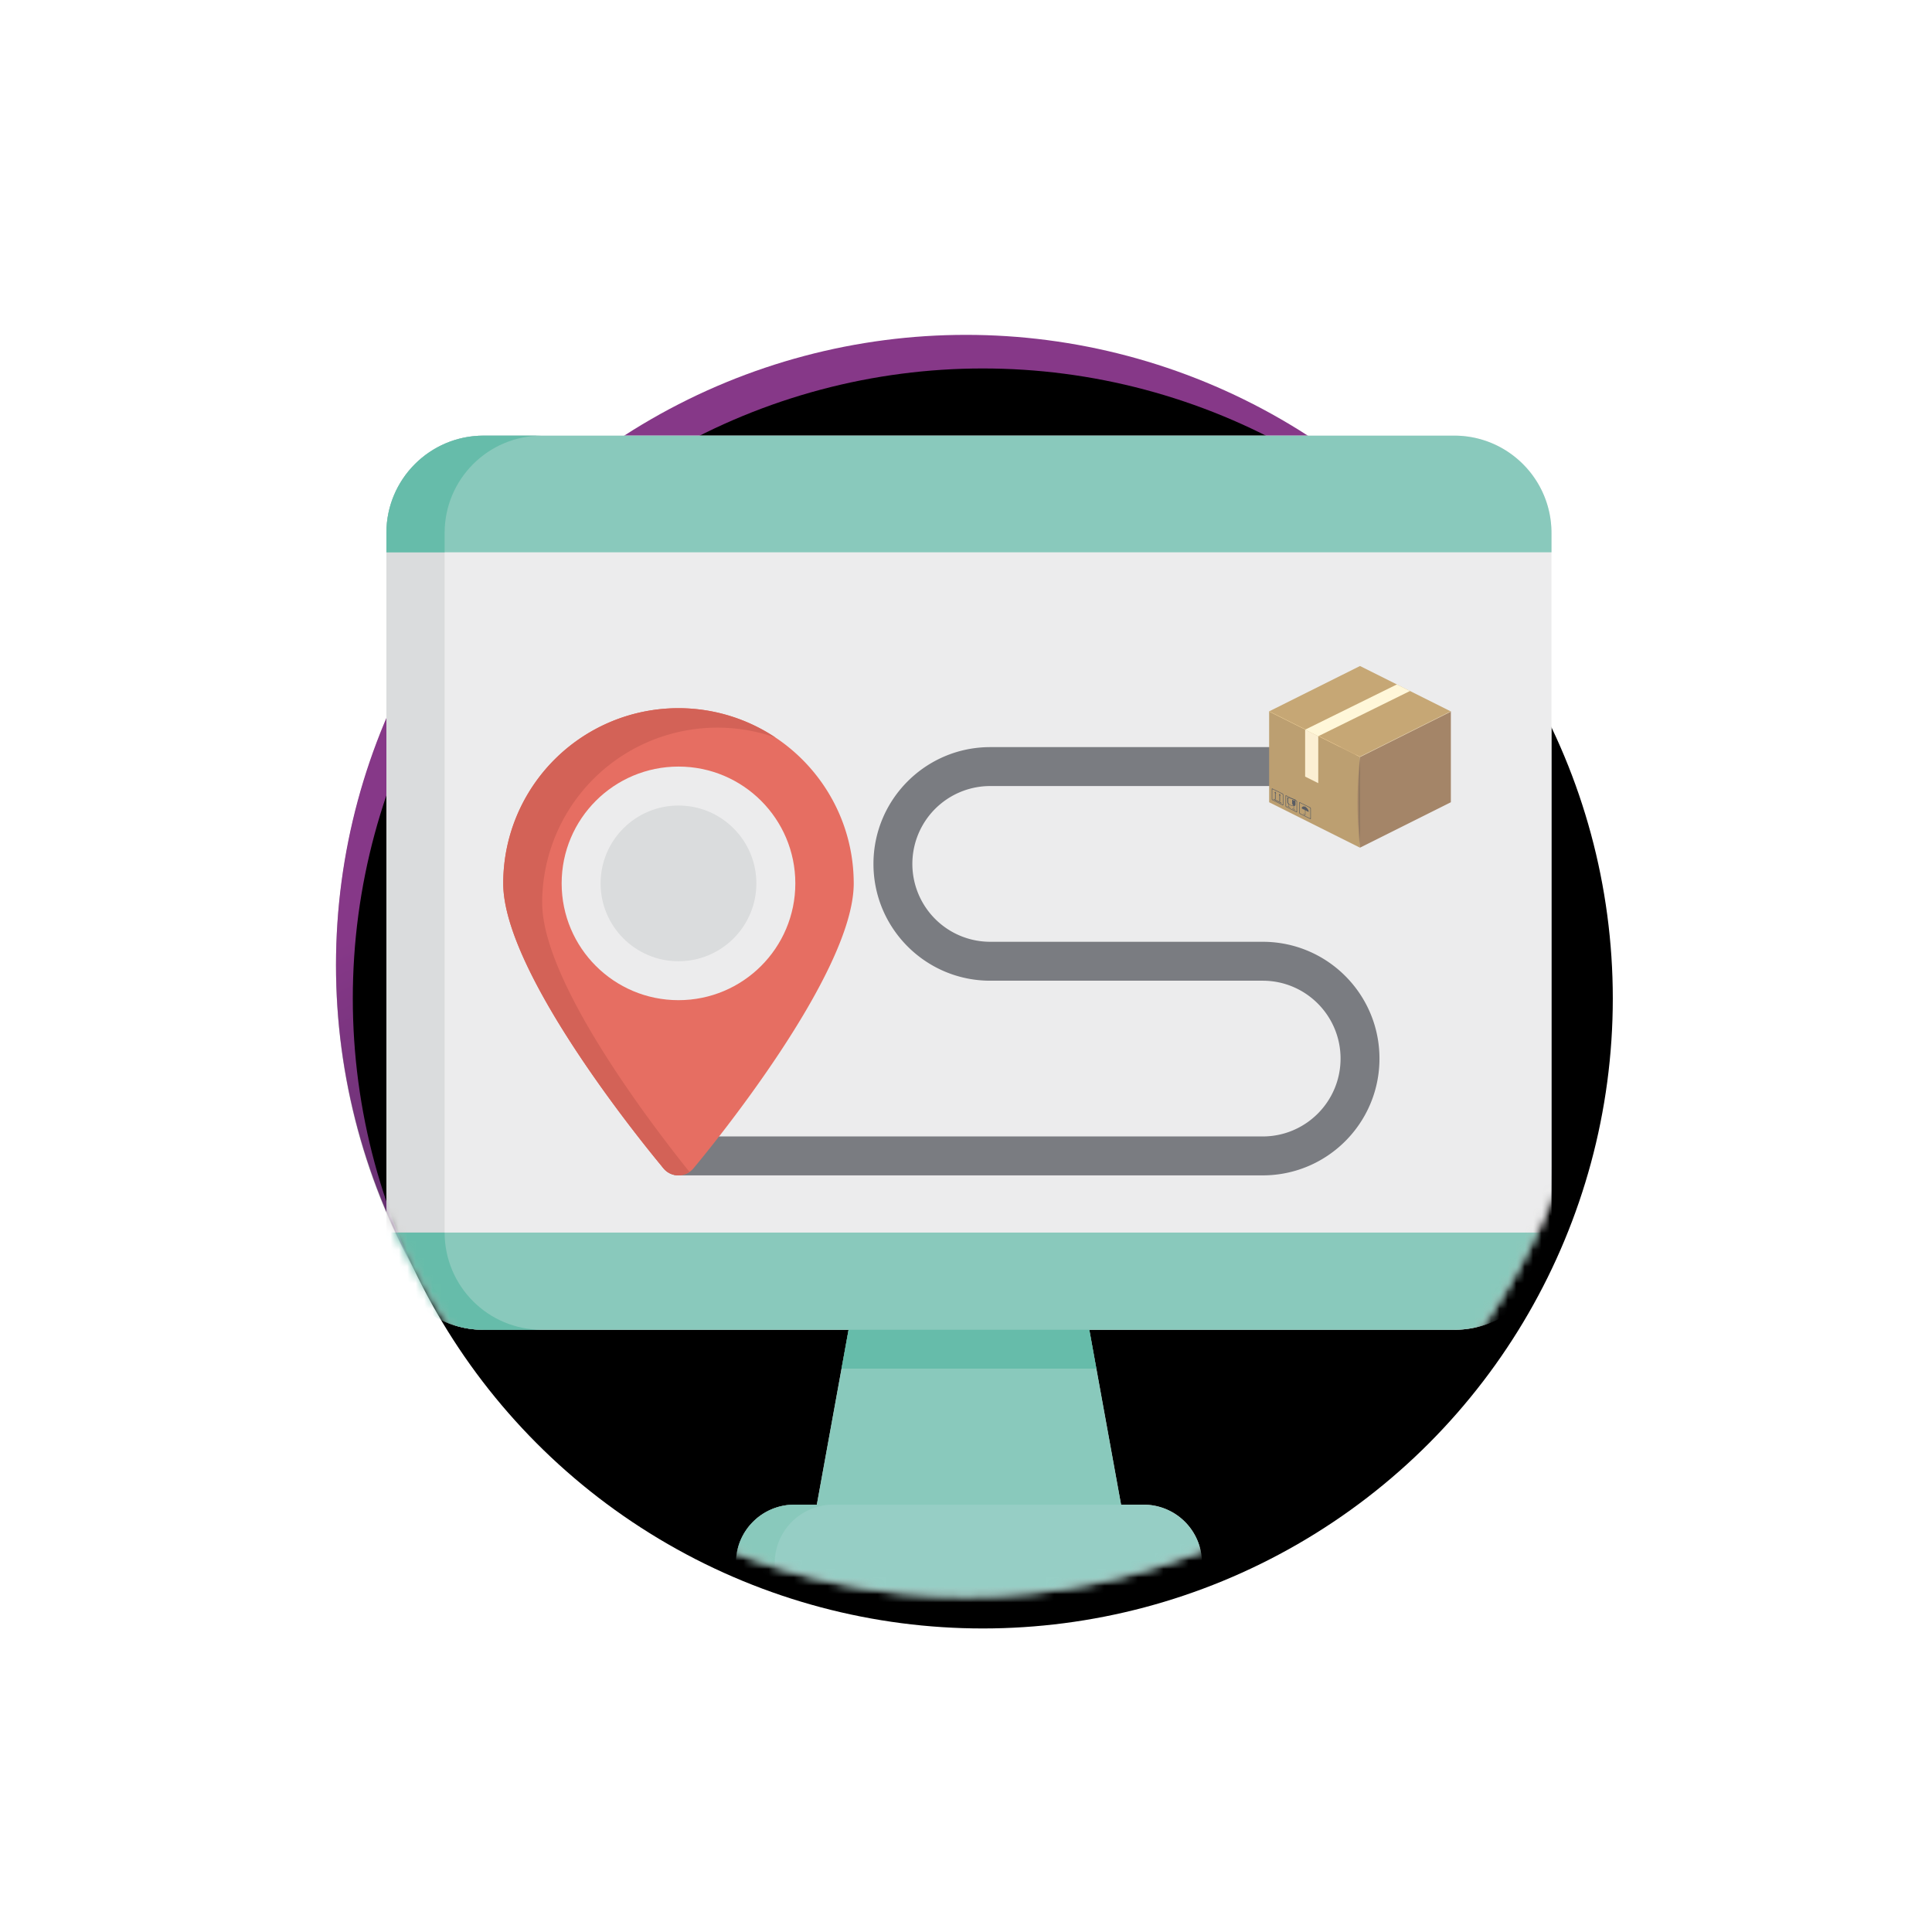 <svg xmlns="http://www.w3.org/2000/svg" xmlns:xlink="http://www.w3.org/1999/xlink" width="230" height="230" viewBox="0 0 230 230">
  <defs>
    <filter id="b" width="180%" height="180%" x="-40%" y="-40%" filterUnits="objectBoundingBox">
      <feOffset in="SourceAlpha" result="shadowOffsetOuter1"/>
      <feGaussianBlur in="shadowOffsetOuter1" result="shadowBlurOuter1" stdDeviation="20"/>
      <feColorMatrix in="shadowBlurOuter1" values="0 0 0 0 1 0 0 0 0 0.851 0 0 0 0 0.875 0 0 0 1 0"/>
    </filter>
    <filter id="e" width="109.3%" height="109.3%" x="-4.7%" y="-4.7%" filterUnits="objectBoundingBox">
      <feGaussianBlur in="SourceAlpha" result="shadowBlurInner1" stdDeviation="5"/>
      <feOffset dx="2" dy="4" in="shadowBlurInner1" result="shadowOffsetInner1"/>
      <feComposite in="shadowOffsetInner1" in2="SourceAlpha" k2="-1" k3="1" operator="arithmetic" result="shadowInnerInner1"/>
      <feColorMatrix in="shadowInnerInner1" values="0 0 0 0 0.243 0 0 0 0 0.082 0 0 0 0 0.314 0 0 0 0.3 0"/>
    </filter>
    <circle id="a" cx="75" cy="97.727" r="75"/>
    <circle id="c" cx="75" cy="97.591" r="75"/>
    <radialGradient id="d" cx="25.273%" cy="100%" r="57.259%" fx="25.273%" fy="100%">
      <stop offset="0%" stop-color="#2C1F47" stop-opacity=".984"/>
      <stop offset="100%" stop-color="#863888"/>
    </radialGradient>
    <path id="f" d="M150 0v95h-.049c.033.905.049 1.814.049 2.727 0 41.422-33.579 75-75 75s-75-33.578-75-75c0-.913.016-1.822.049-2.727H0V0h150z"/>
  </defs>
  <g fill="none" fill-rule="evenodd" transform="translate(40 17.273)">
    <use fill="#000" filter="url(#b)" opacity=".3" xlink:href="#a"/>
    <use fill="url(#d)" xlink:href="#c"/>
    <use fill="#000" filter="url(#e)" xlink:href="#c"/>
    <mask id="g" fill="#fff">
      <use xlink:href="#f"/>
    </mask>
    <path fill="#FFF" fill-rule="nonzero" d="M133.141 34.59a11.537 11.537 0 0 1 6 1.686 11.577 11.577 0 0 1 5.559 9.885v83.302c0 .688-.061 1.362-.177 2.016-.958 5.429-5.688 9.55-11.382 9.556H89.68l3.781 20.82h2.7a6.946 6.946 0 0 1 6.933 6.94v1.297c21.31.89 36.027 2.785 36.027 4.98 0 3.048-28.39 5.519-63.41 5.519-35.02 0-63.408-2.471-63.408-5.52 0-2.17 14.386-4.047 35.31-4.949l.001-1.328a6.946 6.946 0 0 1 6.932-6.938l2.695-.001 2.942-16.196.838-4.624H17.558a11.51 11.51 0 0 1-6.529-2.027 11.639 11.639 0 0 1-4.345-5.624 11.504 11.504 0 0 1-.455-1.625l-.052-.279A11.666 11.666 0 0 1 6 129.464V46.16a11.572 11.572 0 0 1 1.49-5.678l.139-.239.054-.09a11.608 11.608 0 0 1 5.913-4.862l.108-.039c.242-.086.488-.164.738-.234l.055-.015a11.334 11.334 0 0 1 1.1-.245l.144-.024a11.557 11.557 0 0 1 1.817-.144H133.14z" mask="url(#g)"/>
    <g mask="url(#g)" opacity=".75">
      <g transform="translate(6 34.59)">
        <ellipse cx="69.711" cy="140.481" fill="#393939" fill-rule="nonzero" opacity=".212" rx="63.409" ry="5.519"/>
        <path fill="#E6E6E7" fill-rule="nonzero" d="M127.141 0H11.56C5.178.007.007 5.183 0 11.57v83.303c.006 6.387 5.177 11.564 11.559 11.571H127.14c6.38-.006 11.552-5.182 11.559-11.569V11.57C138.693 5.183 133.522.007 127.141 0"/>
        <path fill="#CED0D1" fill-rule="nonzero" d="M6.932 94.872V11.569C6.94 5.181 12.112.005 18.494 0h-6.936C5.178.007.008 5.183 0 11.57v83.302c.006 6.388 5.176 11.565 11.558 11.572h6.936c-6.383-.005-11.556-5.183-11.562-11.572"/>
        <path fill="#62B7A5" fill-rule="nonzero" d="M87.806 129.168l-4.623-25.454c-.2-1.1-1.158-1.9-2.275-1.9H57.792a2.31 2.31 0 0 0-2.274 1.9l-4.624 25.454a2.315 2.315 0 0 0 2.275 2.727H85.53a2.313 2.313 0 0 0 2.276-2.727"/>
        <path fill="#33A68D" fill-rule="nonzero" d="M83.183 103.715c-.2-1.1-1.158-1.9-2.275-1.9H57.792c-1.117 0-2.075.8-2.275 1.9l-1.339 7.354H84.52l-1.336-7.354z"/>
        <path fill="#73BEB2" fill-rule="nonzero" d="M90.155 127.265h-41.61a6.946 6.946 0 0 0-6.932 6.939v2.315a2.313 2.313 0 0 0 2.312 2.314H94.78a2.313 2.313 0 0 0 2.312-2.314v-2.315a6.946 6.946 0 0 0-6.932-6.939"/>
        <path fill="#62B7A5" fill-rule="nonzero" d="M46.233 136.523v-2.314a6.947 6.947 0 0 1 6.931-6.938h-4.62a6.947 6.947 0 0 0-6.931 6.938v2.314a2.315 2.315 0 0 0 2.312 2.314h4.623a2.313 2.313 0 0 1-2.312-2.314M138.699 11.57C138.692 5.183 133.521.007 127.141 0H11.558C5.178.007.007 5.183 0 11.57v2.314h138.7v-2.315zM11.56 106.442h115.58c6.381-.007 11.552-5.183 11.559-11.57H0c.007 6.387 5.178 11.563 11.559 11.57"/>
        <path fill="#33A68D" fill-rule="nonzero" d="M18.493 0h-6.931C5.18.005.007 5.182 0 11.57v2.314h6.932V11.57C6.939 5.182 12.112.005 18.493 0M6.932 94.872H0c.007 6.387 5.177 11.563 11.558 11.57h6.936c-6.382-.005-11.555-5.182-11.562-11.57"/>
        <path fill="#4E5057" fill-rule="nonzero" d="M104.322 88.063H34.813a2.32 2.32 0 0 1-2.042-3.489 2.317 2.317 0 0 1 2.042-1.146h69.509c5.118 0 9.268-4.15 9.268-9.27 0-5.12-4.15-9.27-9.268-9.27H71.885c-7.678 0-13.902-6.225-13.902-13.904 0-7.68 6.224-13.905 13.902-13.905h41.701a2.317 2.317 0 0 1 0 4.635H71.885a9.268 9.268 0 0 0-8.027 13.905 9.268 9.268 0 0 0 8.027 4.635h32.437c7.677 0 13.901 6.225 13.901 13.904 0 7.68-6.224 13.905-13.901 13.905"/>
        <g transform="translate(13.909 32.444)">
          <path fill="#DD3E2D" fill-rule="nonzero" d="M20.863 0C9.346.013.013 9.343 0 20.857c0 10.769 17.13 31.592 19.084 33.93a2.318 2.318 0 0 0 3.558 0c1.954-2.338 19.084-23.161 19.084-33.93C41.713 9.344 32.38.013 20.863 0"/>
          <path fill="#C42E1F" fill-rule="nonzero" d="M4.636 23.175a20.845 20.845 0 0 1 8.8-17.022A20.86 20.86 0 0 1 32.416 3.5a20.86 20.86 0 0 0-21.409-1.03A20.846 20.846 0 0 0 0 20.858c0 10.768 17.13 31.59 19.084 33.93a2.311 2.311 0 0 0 3.089.421C17.445 49.314 4.637 32.486 4.637 23.174"/>
          <path fill="#E6E6E7" fill-rule="nonzero" d="M20.863 6.952c7.682 0 13.91 6.226 13.91 13.905 0 7.68-6.228 13.904-13.91 13.904-7.681 0-13.909-6.225-13.909-13.904 0-7.68 6.228-13.905 13.91-13.905"/>
          <path fill="#CED0D1" fill-rule="nonzero" d="M20.863 11.588c5.122 0 9.273 4.15 9.273 9.27 0 5.12-4.151 9.27-9.273 9.27-5.12 0-9.273-4.15-9.273-9.27 0-5.12 4.152-9.27 9.273-9.27"/>
        </g>
        <g transform="translate(105.087 27.423)">
          <polygon fill="#855C36" fill-rule="nonzero" points="21.634 16.219 10.817 21.627 10.817 10.809 21.634 5.403"/>
          <polygon fill="#A67F41" fill-rule="nonzero" points="10.817 21.627 0 16.219 0 5.403 10.817 10.811"/>
          <polygon fill="#B38A47" fill-rule="nonzero" points="21.634 5.407 10.817 10.812 0 5.4 10.817 0"/>
          <polygon fill="#DDAA56" fill-rule="nonzero" points="10.817 10.839 0 5.43 0 5.407 .025 5.394 10.817 10.792"/>
          <polygon fill="#DCC092" fill-rule="nonzero" points="10.818 10.839 21.636 5.431 21.636 5.407 21.611 5.394 10.818 10.792"/>
          <path fill="#836D59" fill-rule="nonzero" d="M10.818 10.814l10.818-5.41-10.818 5.41z"/>
          <path fill="#855C36" fill-rule="nonzero" d="M10.818 12.147v-1.33a50.328 50.328 0 0 0 0 10.813v-1.698a54.433 54.433 0 0 1 0-7.786"/>
          <path fill="#5A3C21" fill-rule="nonzero" d="M10.818 21.055V11.028a91.673 91.673 0 0 0 0 10.027"/>
          <polygon fill="#F9EAC4" fill-rule="nonzero" points="5.849 13.947 4.287 13.167 4.287 7.578 5.849 8.359"/>
          <polygon fill="#FFF4CC" fill-rule="nonzero" points="4.287 7.579 5.849 8.359 16.772 2.975 15.21 2.194"/>
          <path fill="#21262F" fill-rule="nonzero" d="M1.61 15.195l-1.217-.608c-.046-.023-.079-.005-.079.041v1.217a.153.153 0 0 0 .08.123l1.216.609c.046.023.08.004.08-.042V15.32a.154.154 0 0 0-.08-.124m.019 1.242c0 .047-.038.066-.085.042l-1.085-.542a.159.159 0 0 1-.083-.126v-1.085c0-.047.037-.066.083-.043l1.085.543c.048.025.08.072.085.126v1.085z"/>
          <polygon fill="#21262F" fill-rule="nonzero" points=".78 15.904 .701 15.866 .701 15.029 .78 15.067"/>
          <polygon fill="#21262F" fill-rule="nonzero" points=".742 14.939 .638 15.097 .742 15.15 .847 15.202"/>
          <polygon fill="#21262F" fill-rule="nonzero" points="1.301 16.164 1.222 16.125 1.222 15.289 1.301 15.327"/>
          <polygon fill="#21262F" fill-rule="nonzero" points="1.262 15.2 1.158 15.358 1.262 15.411 1.367 15.463"/>
          <polygon fill="#21262F" fill-rule="nonzero" points=".529 15.892 .529 15.812 1.475 16.288 1.475 16.367"/>
          <path fill="#21262F" fill-rule="nonzero" d="M3.249 16.013l-1.217-.608c-.046-.023-.08-.005-.08.041v1.217a.153.153 0 0 0 .08.123l1.217.609c.046.023.079.004.079-.042v-1.216a.154.154 0 0 0-.08-.124m.019 1.242c0 .047-.038.066-.085.042l-1.085-.542a.159.159 0 0 1-.083-.126v-1.085c0-.047.037-.066.083-.043l1.085.543c.048.025.08.072.085.126v1.085z"/>
          <path fill="#21262F" fill-rule="nonzero" d="M2.928 16.62a.352.352 0 0 1-.188-.278v-.43l.375.187v.43c0 .102-.085.144-.187.093"/>
          <polygon fill="#21262F" fill-rule="nonzero" points="2.95 17.063 2.906 17.041 2.906 16.592 2.95 16.614"/>
          <path fill="#21262F" fill-rule="nonzero" d="M2.741 16.986c0-.023.02-.034.044-.022l.284.143a.086.086 0 0 1 .044.066l-.372-.187zm-.575-1.362v.607c.028.169.21.318.483.397.269.073.482.013.482-.132v-.603l-.965-.27zm.866.85c0 .112-.172.163-.383.104-.217-.062-.36-.181-.382-.315v-.557l.765.21v.558z"/>
          <polygon fill="#21262F" fill-rule="nonzero" points="2.375 16.775 2.331 16.753 2.331 16.304 2.375 16.326"/>
          <path fill="#21262F" fill-rule="nonzero" d="M2.166 16.701c0-.024.02-.034.044-.022l.285.142c.024.014.04.038.043.066l-.372-.186zm2.721.13l-1.217-.607c-.046-.023-.08-.005-.08.041v1.217a.154.154 0 0 0 .08.123l1.217.608c.046.023.08.005.08-.04v-1.218a.154.154 0 0 0-.08-.123m.018 1.242c0 .047-.038.066-.085.042l-1.084-.542a.159.159 0 0 1-.084-.126v-1.085c0-.047.038-.066.084-.043l1.084.543c.048.025.08.072.085.126v1.085z"/>
          <path fill="#21262F" fill-rule="nonzero" d="M4.03 17.069a.167.167 0 0 1 .132.017.38.38 0 0 1 .133.115.167.167 0 0 1 .132.018.369.369 0 0 1 .13.115.169.169 0 0 1 .133.015.362.362 0 0 1 .033.02.817.817 0 0 0-.423-.6c-.222-.11-.403-.032-.423.175l.023.01a.372.372 0 0 1 .132.115"/>
          <path fill="#21262F" fill-rule="nonzero" d="M4.211 17.74a.212.212 0 0 1-.113-.17v-.022c0-.012.01-.018.023-.01.013.006.022.02.024.034v.022c.003.043.029.08.066.1.038.018.067 0 .067-.033v-.943c0-.014.01-.019.024-.013.013.007.021.02.023.035v.943c0 .063-.051.088-.114.057"/>
        </g>
      </g>
    </g>
  </g>
</svg>

